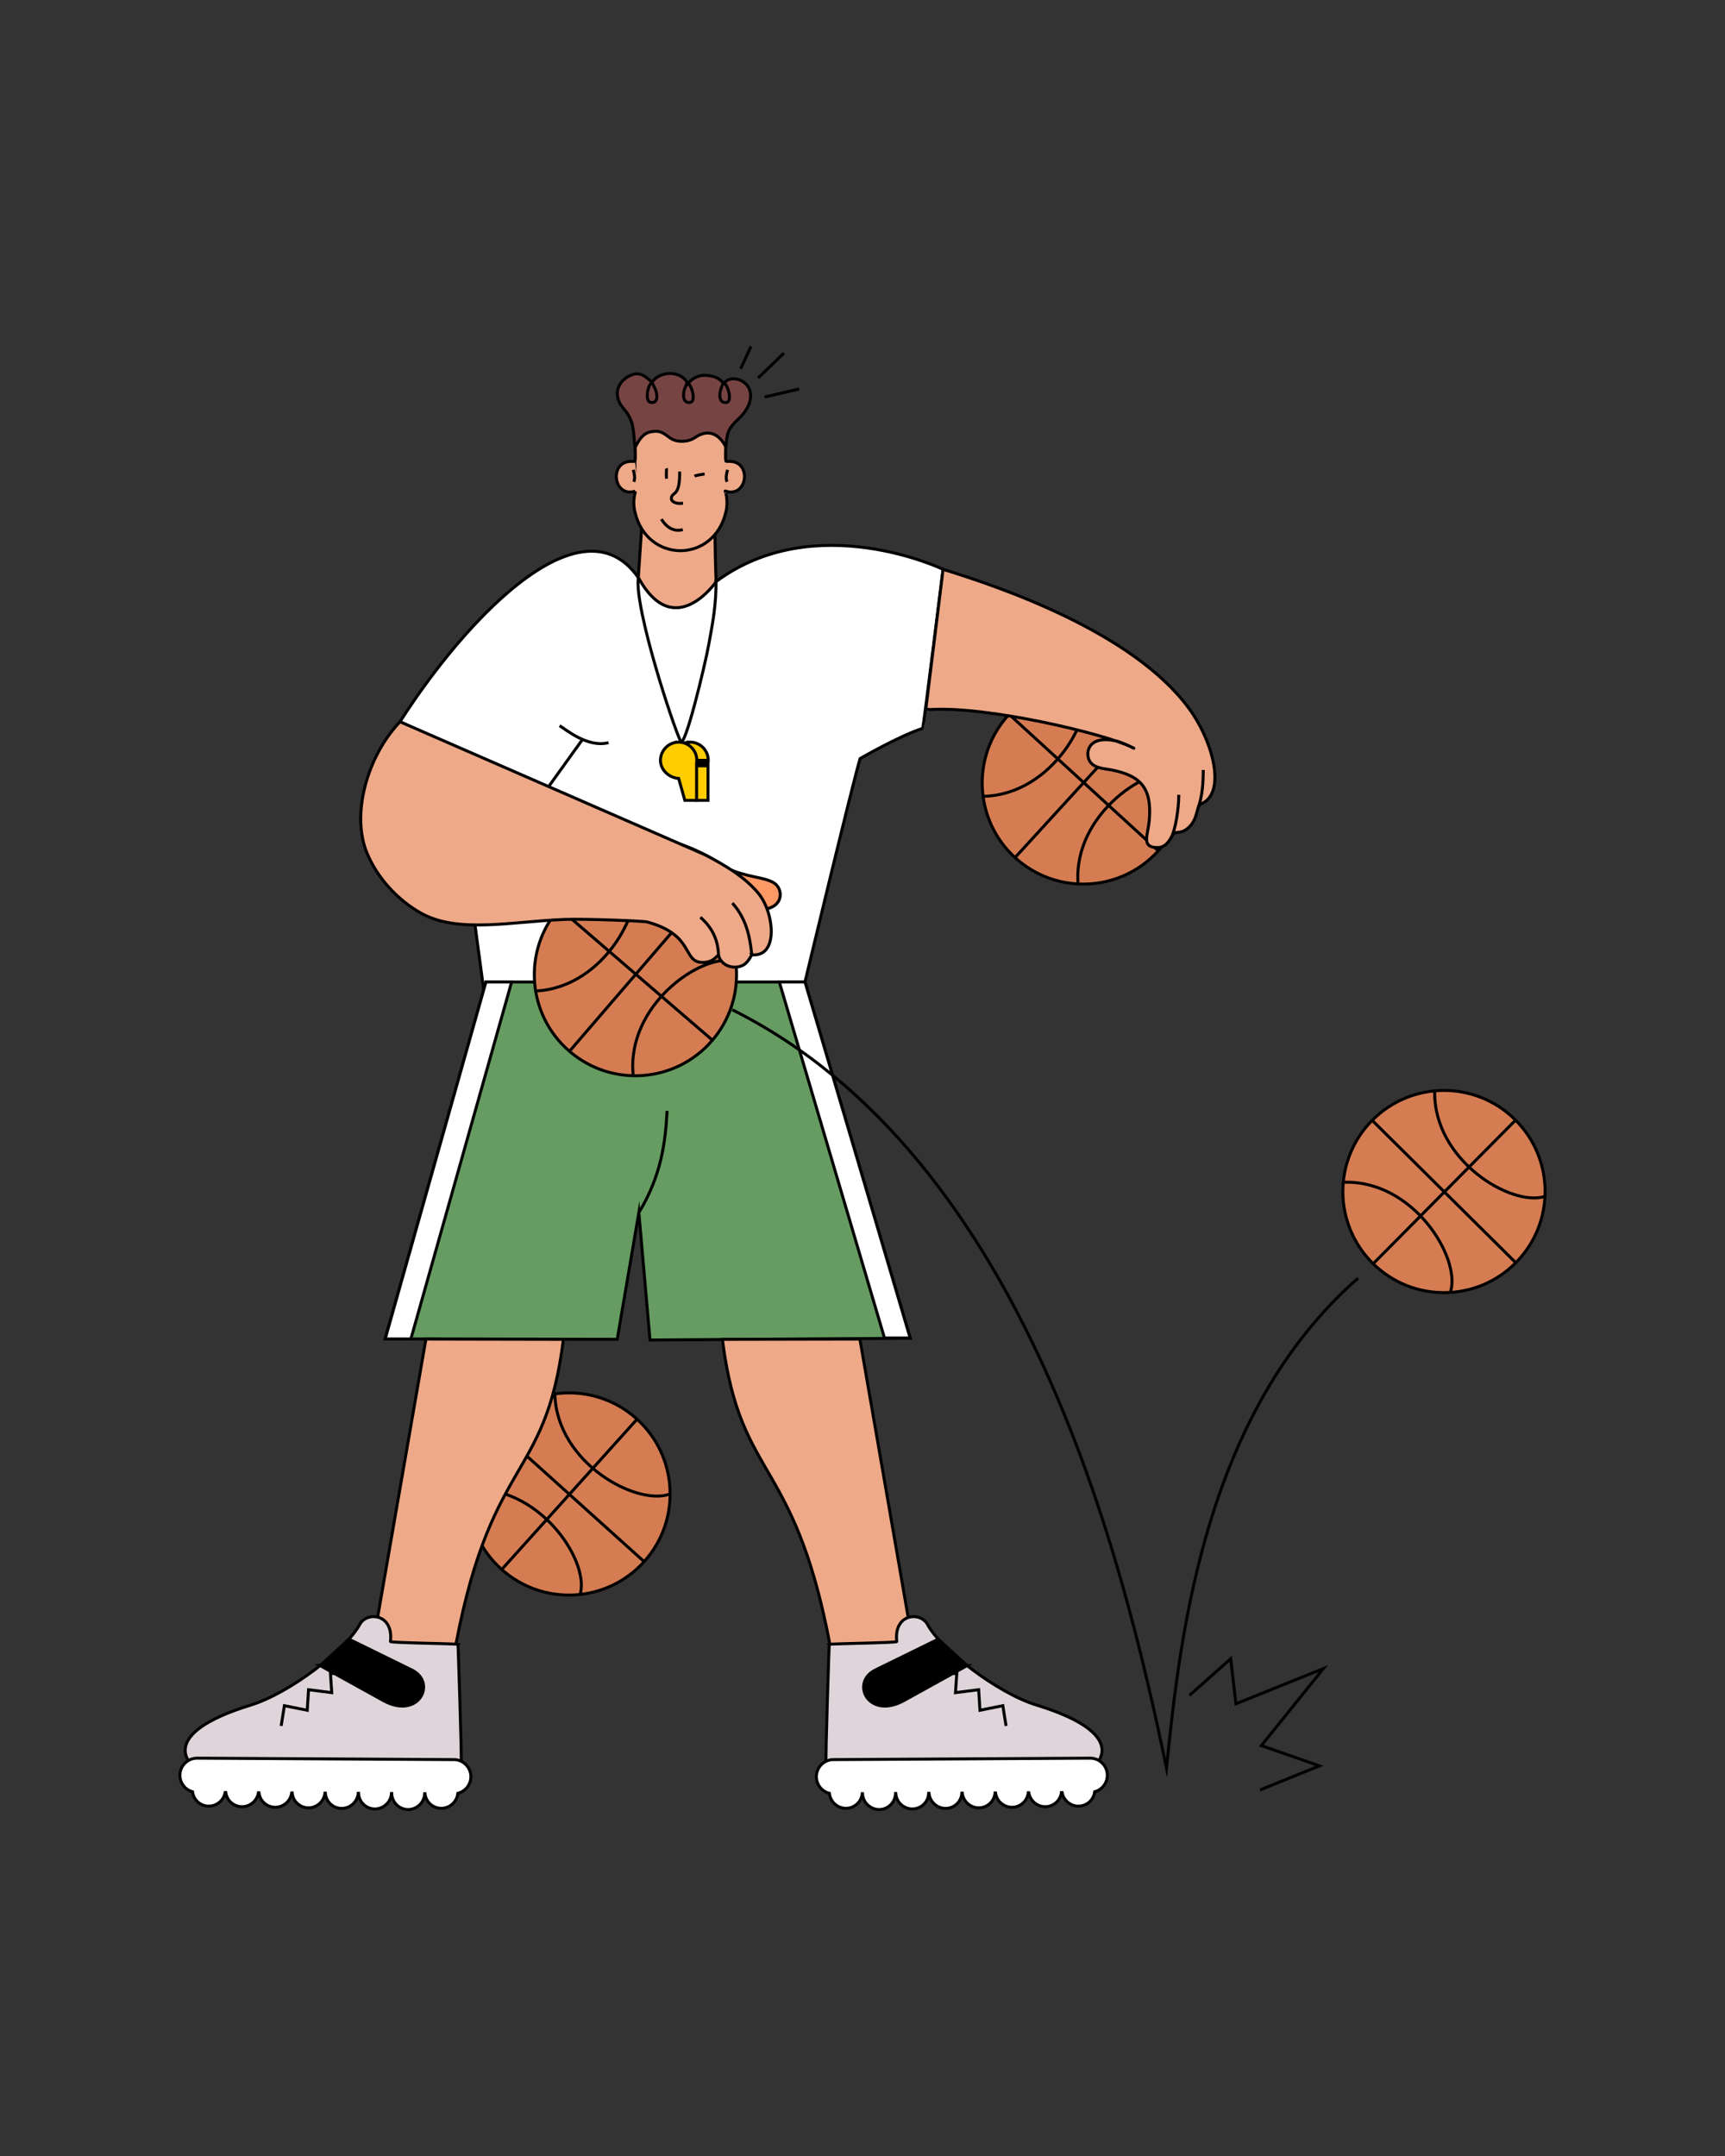 <?xml version="1.0" encoding="UTF-8"?>
<svg id="Layer_1" xmlns="http://www.w3.org/2000/svg" viewBox="0 0 1600 2000">
  <rect x="0" y="0" width="1600" height="2000" fill="#333333" stroke="none"/>
  <defs>
    <style>
      .cls-1 {
        fill: #fff;
      }

      .cls-1, .cls-2, .cls-3, .cls-4, .cls-5, .cls-6, .cls-7, .cls-8, .cls-9, .cls-10, .cls-11 {
        stroke: #000;
        stroke-miterlimit: 22.93;
        stroke-width: 2.75px;
      }

      .cls-1, .cls-2, .cls-4, .cls-5, .cls-6, .cls-7, .cls-8, .cls-9, .cls-10, .cls-11 {
        fill-rule: evenodd;
      }

      .cls-2 {
        fill: #fc0;
      }

      .cls-3, .cls-7 {
        fill: none;
      }

      .cls-4 {
        fill: #f96;
      }

      .cls-5 {
        fill: #669c61;
      }

      .cls-6 {
        fill: #744;
      }

      .cls-8 {
        fill: #eea988;
      }

      .cls-9 {
        fill: #d57c53;
      }

      .cls-11 {
        fill: #ded4d9;
      }
    </style>
  </defs>
  <g>
    <path class="cls-9" d="M1405.94,1171.36c-36.47,36.78-95.85,37.03-132.63.56-36.78-36.47-37.03-95.85-.56-132.63,36.47-36.78,95.85-37.03,132.63-.56,36.78,36.47,37.03,95.85.56,132.63Z"/>
    <line class="cls-3" x1="1405.94" y1="1171.36" x2="1273.49" y2="1040.02"/>
    <path class="cls-7" d="M1432.66,1109.94c-31.09,9.61-102.83-33.48-101.95-97.27"/>
    <path class="cls-7" d="M1345.52,1197.81c9.34-31.17-34.35-102.54-98.13-101.12"/>
    <line class="cls-3" x1="1405.69" y1="1039.14" x2="1273.79" y2="1172.16"/>
  </g>
  <line class="cls-3" x1="709.15" y1="368.33" x2="741.32" y2="360.8"/>
  <line class="cls-3" x1="703.17" y1="350.66" x2="727.11" y2="327.57"/>
  <line class="cls-3" x1="686.99" y1="342.07" x2="696.56" y2="321.38"/>
  <path class="cls-8" d="M596.33,468.66c19.48-2.92,47.21-.63,66.69-3.55,0,33.53.42,71.5,2.85,105.18-20.93,0-55.05,1.11-75.97,1.11,1.44-30.61,4.99-72.13,6.43-102.74Z"/>
  <path class="cls-8" d="M588.85,474.69c-2.61-11.41.92-19.28.71-19.2-20.02,6.75-24.86-25.2-6.07-27.38,2.7-.31,5.25.16,5.4-.41,1.11-4.33-.57-15.27.79-18.66,8.8-21.98,25.47-17.98,41.42-15.84,16.37-2.2,32.8-7.82,41.57,15.77,1.09,2.93-.29,15.14.64,18.73.14.56,2.7.1,5.4.41,18.8,2.18,13.95,34.12-6.07,27.38-.22-.08,3.31,7.79.71,19.2-11,48.2-73.48,48.2-84.49,0Z"/>
  <path class="cls-1" d="M746.66,910.94s-287.57,6.88-297.99,7.27l-8.21-61.28c-63.1-2.84-136.68-63.81-92.42-148.03,51.16-97.36,184.35-260.15,244.38-172.53,33.31,59.93,72.08,2.9,72.08,2.9,92.19-67.87,210.23-11.13,210.23-11.13,0,0-18.35,147.31-18.87,147.48-22.63,7.39-58.1,28.07-58.1,28.07-7.61,25.67-51.11,207.25-51.11,207.25Z"/>
  <path class="cls-7" d="M653.54,439.74c-4.78.5-8.9,1.68-9.38,1.95"/>
  <path class="cls-7" d="M618.36,444.05c-.62-3.27.03-9.06-.15-9.58"/>
  <path class="cls-7" d="M613.48,481.61c4.44,7.19,11.23,12.09,19.84,9.67"/>
  <path class="cls-7" d="M587.88,446.95c1.49-3.62.36-7.74-.51-11.13"/>
  <path class="cls-7" d="M674.31,446.95c-1.49-3.62-.36-7.74.51-11.13"/>
  <polygon class="cls-5" points="746.66 910.94 450.73 910.94 357.19 1242.02 572.51 1242.41 592.56 1124.76 602.9 1243.04 844.26 1241.43 746.66 910.94"/>
  <path class="cls-7" d="M592.66,1124.76c20.83-34.44,24.59-65.56,26.09-94.3"/>
  <path class="cls-7" d="M630.4,437.44c.31,22.62-5.94,18.72-7.47,23.5-1.17,3.65,2.21,5.35,5.53,5.92,2.13.37,3.63,0,5.09-.03"/>
  <path class="cls-6" d="M588.88,414.75c-1.42-12.91-.27-24.31-10.21-35.4-10.55-11.77-6.9-25.73,7.19-31.57,11.31-4.68,17.71,8.4,19.6,5.92,7.71-10.1,26.9-9.84,32.52,2.22,0,0,6.29-8.63,17.26-7.72,15.13,1.25,14.94,9.17,16.57,7.03,4.44-5.81,14.42-4.76,20.32,1.25,5.77,5.88,7.07,18.75-7.16,32.12-9.73,9.15-10.61,12.54-11.67,26.14-.02.31-9.13-22.07-28.6-8.86-6.68,4.53-15.67,4.08-20.35,1.94-7.2-3.3-9.8-10.25-22.27-6.84-9.23,2.52-12.96,15.88-13.2,13.76Z"/>
  <polygon class="cls-1" points="474.54 910.94 450.73 910.94 357.3 1242.06 381.11 1242.06 474.54 910.94"/>
  <polygon class="cls-1" points="722.85 910.94 746.66 910.94 844.19 1241.19 820.38 1241.19 722.85 910.94"/>
  <path class="cls-7" d="M607.62,360.59c2.45,5.42,3,13.86-4.09,12.7-5.18-.85-3.27-14.34.55-18.04.37-.35.39-1.61,3.53,5.34Z"/>
  <path class="cls-7" d="M635.09,360.59c-1.97,5.42-1.77,13.86,5.22,12.7,5.1-.85,2-14.34-2.16-18.04-.4-.35-.53-1.61-3.06,5.34Z"/>
  <path class="cls-7" d="M668.74,360.59c-1.97,5.42-1.77,13.86,5.22,12.7,5.1-.85,2-14.34-2.16-18.04-.4-.35-.53-1.61-3.06,5.34Z"/>
  <g>
    <path class="cls-9" d="M1068.11,657.14c38.21,34.96,40.85,94.28,5.89,132.5-34.96,38.21-94.28,40.85-132.5,5.89-38.21-34.96-40.85-94.28-5.89-132.5,34.96-38.21,94.28-40.85,132.5-5.89Z"/>
    <line class="cls-3" x1="1068.11" y1="657.14" x2="942.2" y2="794.75"/>
    <path class="cls-7" d="M1005.67,632.91c10.85,30.68-29.33,104.09-93.1,105.77"/>
    <path class="cls-7" d="M1096.97,716.44c-31.52-8.08-101.08,38.44-97.1,102.11"/>
    <line class="cls-3" x1="936.01" y1="662.69" x2="1074.21" y2="789.14"/>
  </g>
  <g>
    <path class="cls-9" d="M650.57,833.05c39.26,33.79,43.69,93,9.9,132.26-33.79,39.26-93,43.69-132.26,9.9-39.26-33.79-43.69-93-9.9-132.26,33.79-39.25,93-43.69,132.26-9.9Z"/>
    <line class="cls-3" x1="650.57" y1="833.05" x2="528.89" y2="974.42"/>
    <path class="cls-7" d="M587.42,810.72c11.77,30.34-26.16,104.94-89.84,108.55"/>
    <path class="cls-7" d="M681.21,891.45c-31.76-7.12-99.87,41.49-93.96,105.01"/>
    <line class="cls-3" x1="518.69" y1="842.6" x2="660.67" y2="964.81"/>
  </g>
  <g>
    <path class="cls-9" d="M597.46,1448.63c-34.65,38.5-93.95,41.61-132.45,6.96-38.5-34.65-41.61-93.95-6.96-132.45,34.65-38.5,93.95-41.61,132.45-6.96,38.5,34.65,41.61,93.95,6.96,132.45Z"/>
    <line class="cls-3" x1="597.46" y1="1448.63" x2="458.82" y2="1323.83"/>
    <path class="cls-7" d="M621.18,1385.99c-30.59,11.09-104.33-28.48-106.53-92.24"/>
    <path class="cls-7" d="M538.39,1477.96c7.83-31.59-39.26-100.77-102.89-96.27"/>
    <line class="cls-3" x1="590.83" y1="1316.57" x2="465.5" y2="1455.8"/>
  </g>
  <path class="cls-8" d="M858.75,657.71l15.99-129.57c51.87,16.03,175.49,57.68,227.85,128.74,23.12,31.37,35.12,79.52,11.2,88.96-4.43,1.75-2.07,14.64-12.57,22.9-7.2,5.66-10.95,1.37-13.51,5.93-4.82,8.58-8.84,13.04-18.23,11.17-10.07-2-4.51-12.41-3.43-25.55,2.39-29.26-7.98-40.74-35.13-46.07-7.5-1.47-17.83-1.45-21.04-9.96-2.75-7.28,0-21.99,24.56-17.11,7.33,1.45,23.68,10.17,14.76,5.76-25-12.35-133.78-38.07-186.49-34.68l-3.95-.52Z"/>
  <path class="cls-7" d="M1085.75,777.96c4.65-7.27,7.59-28.62,7.59-39.81v-.91"/>
  <path class="cls-7" d="M1111.25,749.52c4.1-10.81,4.79-24.19,4.79-35.29"/>
  <path class="cls-8" d="M797.57,1242.2l-127.51.25c16.96,135.63,69.47,106.21,102.71,299.52l77.03,1.24-52.23-301.01Z"/>
  <path class="cls-8" d="M395.06,1242.2l127.51.25c-16.96,135.63-69.47,106.21-102.71,299.52l-77.03,1.24,52.23-301.01Z"/>
  <polyline class="cls-7" points="371.03 669.54 506.24 733.35 540.15 686.12"/>
  <path class="cls-7" d="M500.84,730.8c7.63,1.04,92.16,41.75,122.05,49.83,36.66,9.9,87.4,41.42,87.4,84.72"/>
  <path class="cls-4" d="M673.64,805.19c-6.02,13.61,3.35,26.33,16.84,31.11,6.33,2.24,6.46,3.95,14.76,5.35.55.09,2.03,1.6,2.33,1.9,19.69-1.52,19.49-19.63,9.52-25.01-9.91-5.34-23.45-4.35-43.45-13.35Z"/>
  <path class="cls-8" d="M697.3,885.68s-3.01,6.15-6.66,8.8c-6.74,4.91-20,3.41-23.8-6.99-1.5-4.11-2.52,5.18-14.68,5.31-19.91.21-6.84-25.39-52.07-37.59-3.13-.84-57.31-3.03-76.07-2.32-49.05,1.87-98.96,13.39-133.31-5.7-21.33-11.85-40.5-32.26-50.31-55.85-14.73-35.44-.26-89.33,30.63-121.81l282.9,123.4c18.94,9.94,36.51,20.26,49.42,35.65,14.82,17.68,19.22,59.79-6.06,57.08Z"/>
  <path class="cls-7" d="M697.3,885.68c-1.45-13.01-3.62-31.88-17.99-47.95"/>
  <path class="cls-7" d="M666.52,886.79c-.37-16.47-7.23-27.4-16.88-35.89"/>
  <path class="cls-7" d="M519.03,673.18c5.1,2.91,25.78,20.84,45.41,15.74"/>
  <path class="cls-7" d="M592.03,535.81c-3.56,29.12,32.71,138.84,39.28,151.81,3.83,7.55,22.49-70.03,26.04-89.47,3.54-19.35,7.14-37.49,6.78-60.38"/>
  <path class="cls-2" d="M640.06,688.43c9.31,0,16.86,7.55,16.86,16.86,0,.88-.07,1.75-.2,2.6v34.55h-10.89l-5.75-20.32c-8.79-.58-16.87-7.7-16.87-16.82s7.55-16.86,16.86-16.86Z"/>
  <path class="cls-2" d="M629.46,688.43c9.31,0,16.86,7.55,16.86,16.86,0,.88-.07,1.75-.2,2.6v34.55h-10.89l-5.75-20.32c-8.79-.58-16.87-7.7-16.87-16.82s7.55-16.86,16.86-16.86Z"/>
  <rect x="646.51" y="703.95" width="10.21" height="7.87"/>
  <path class="cls-7" d="M679.24,936.72c274.63,137.31,363.56,515.99,402.71,703.35,12.72-124.37,35.46-329.8,177.68-454.38"/>
  <polyline class="cls-7" points="1103.38 1572.64 1141.53 1538.73 1146.37 1580.51 1227.51 1547.82 1169.98 1619.27 1223.75 1638.09 1168.77 1660.44"/>
  <g>
    <path class="cls-11" d="M424.83,1525.39c-2.79-.76-62.81-1.37-62.66-2.65,3.03-25.89-21.92-28.27-28.58-15.7-11.82,22.29-63.89,63.24-100.98,74.65-88.35,27.16-54.44,55.67-54.44,55.67,4.21,1,41.85.18,77.8.82l112.71,2.01,59.04-1.2c.81-10.35-2.9-113.59-2.9-113.59Z"/>
    <path class="cls-1" d="M420.97,1632.3l-238.13-1.36c-8.73-.05-15.92,7.05-15.97,15.78h0c-.04,7.32,4.94,13.55,11.69,15.4.14,1.09.4,2.19.79,3.27,2.87,7.99,11.67,12.08,19.63,9.12,5.27-1.96,8.86-6.5,9.86-11.67h.57c.15,1.03.4,2.06.76,3.07,2.87,7.99,11.67,12.08,19.63,9.12,5.39-2,9.02-6.71,9.92-12.02h.46c.14,1.15.4,2.3.81,3.42,2.87,7.99,11.66,12.08,19.63,9.12,5.51-2.04,9.18-6.91,9.97-12.37h.37c.12,1.26.4,2.53.84,3.77,2.87,7.99,11.67,12.08,19.63,9.12,5.62-2.09,9.33-7.12,10.02-12.72h.29c.1,1.38.38,2.76.87,4.12,2.87,8,11.66,12.08,19.63,9.12,5.74-2.13,9.49-7.33,10.06-13.07h.23c.07,1.49.37,2.99.89,4.47,2.88,7.99,11.67,12.08,19.63,9.12,5.86-2.17,9.64-7.55,10.09-13.41h.18c.04,1.61.34,3.23.91,4.82,2.88,7.99,11.67,12.08,19.63,9.12,5.97-2.22,9.79-7.76,10.11-13.76h.21c.13,1.18.4,2.36.82,3.52,2.88,7.99,11.67,12.08,19.63,9.12,5.7-2.11,9.44-7.27,10.05-12.96,6.87-1.71,12.02-7.93,12.07-15.32h0c.05-8.73-7.05-15.92-15.79-15.97Z"/>
    <polyline class="cls-7" points="260.77 1601.05 263.8 1582.28 284.99 1586.52 286.2 1567.45 307.7 1570.17 306.49 1552.31 327.68 1553.52 326.17 1535.96 345.24 1535.66"/>
    <path class="cls-10" d="M296.96,1545.07l26.71-24.51,58.04,28.48c23.84,11.36,7.04,46.32-25.62,28.76l-59.14-32.73Z"/>
  </g>
  <g>
    <path class="cls-11" d="M769.12,1525.39c2.79-.76,62.81-1.37,62.66-2.65-3.03-25.89,21.92-28.27,28.58-15.7,11.82,22.29,63.89,63.24,100.98,74.65,88.35,27.16,54.44,55.67,54.44,55.67-4.21,1-41.85.18-77.8.82l-112.71,2.01-59.04-1.2c-.81-10.35,2.9-113.59,2.9-113.59Z"/>
    <path class="cls-1" d="M772.98,1632.3l238.13-1.36c8.73-.05,15.92,7.05,15.97,15.78h0c.04,7.32-4.94,13.55-11.69,15.4-.14,1.09-.4,2.19-.79,3.27-2.87,7.99-11.67,12.08-19.63,9.12-5.27-1.96-8.86-6.5-9.86-11.67h-.57c-.15,1.03-.4,2.06-.76,3.07-2.87,7.99-11.67,12.08-19.63,9.12-5.39-2-9.02-6.71-9.92-12.02h-.46c-.14,1.15-.4,2.3-.81,3.42-2.87,7.99-11.66,12.08-19.63,9.12-5.51-2.04-9.18-6.91-9.97-12.37h-.37c-.12,1.26-.4,2.53-.84,3.77-2.87,7.99-11.66,12.08-19.63,9.12-5.62-2.09-9.33-7.12-10.02-12.72h-.29c-.1,1.38-.38,2.76-.87,4.12-2.87,8-11.66,12.08-19.63,9.12-5.74-2.13-9.49-7.33-10.06-13.07h-.23c-.07,1.49-.37,2.99-.89,4.47-2.88,7.99-11.67,12.08-19.63,9.12-5.86-2.17-9.64-7.55-10.09-13.41h-.18c-.04,1.61-.34,3.23-.91,4.82-2.87,7.99-11.66,12.08-19.63,9.12-5.97-2.22-9.79-7.76-10.11-13.76h-.21c-.13,1.18-.4,2.36-.82,3.52-2.87,7.99-11.66,12.08-19.63,9.12-5.7-2.11-9.44-7.27-10.05-12.96-6.87-1.71-12.02-7.93-12.07-15.32h0c-.05-8.73,7.05-15.92,15.79-15.97Z"/>
    <polyline class="cls-7" points="933.18 1601.05 930.15 1582.28 908.96 1586.52 907.75 1567.45 886.25 1570.17 887.47 1552.31 866.27 1553.52 867.79 1535.96 848.71 1535.66"/>
    <path class="cls-10" d="M896.99,1545.07l-26.71-24.51-58.04,28.48c-23.84,11.36-7.04,46.32,25.62,28.76l59.14-32.73Z"/>
  </g>
</svg>